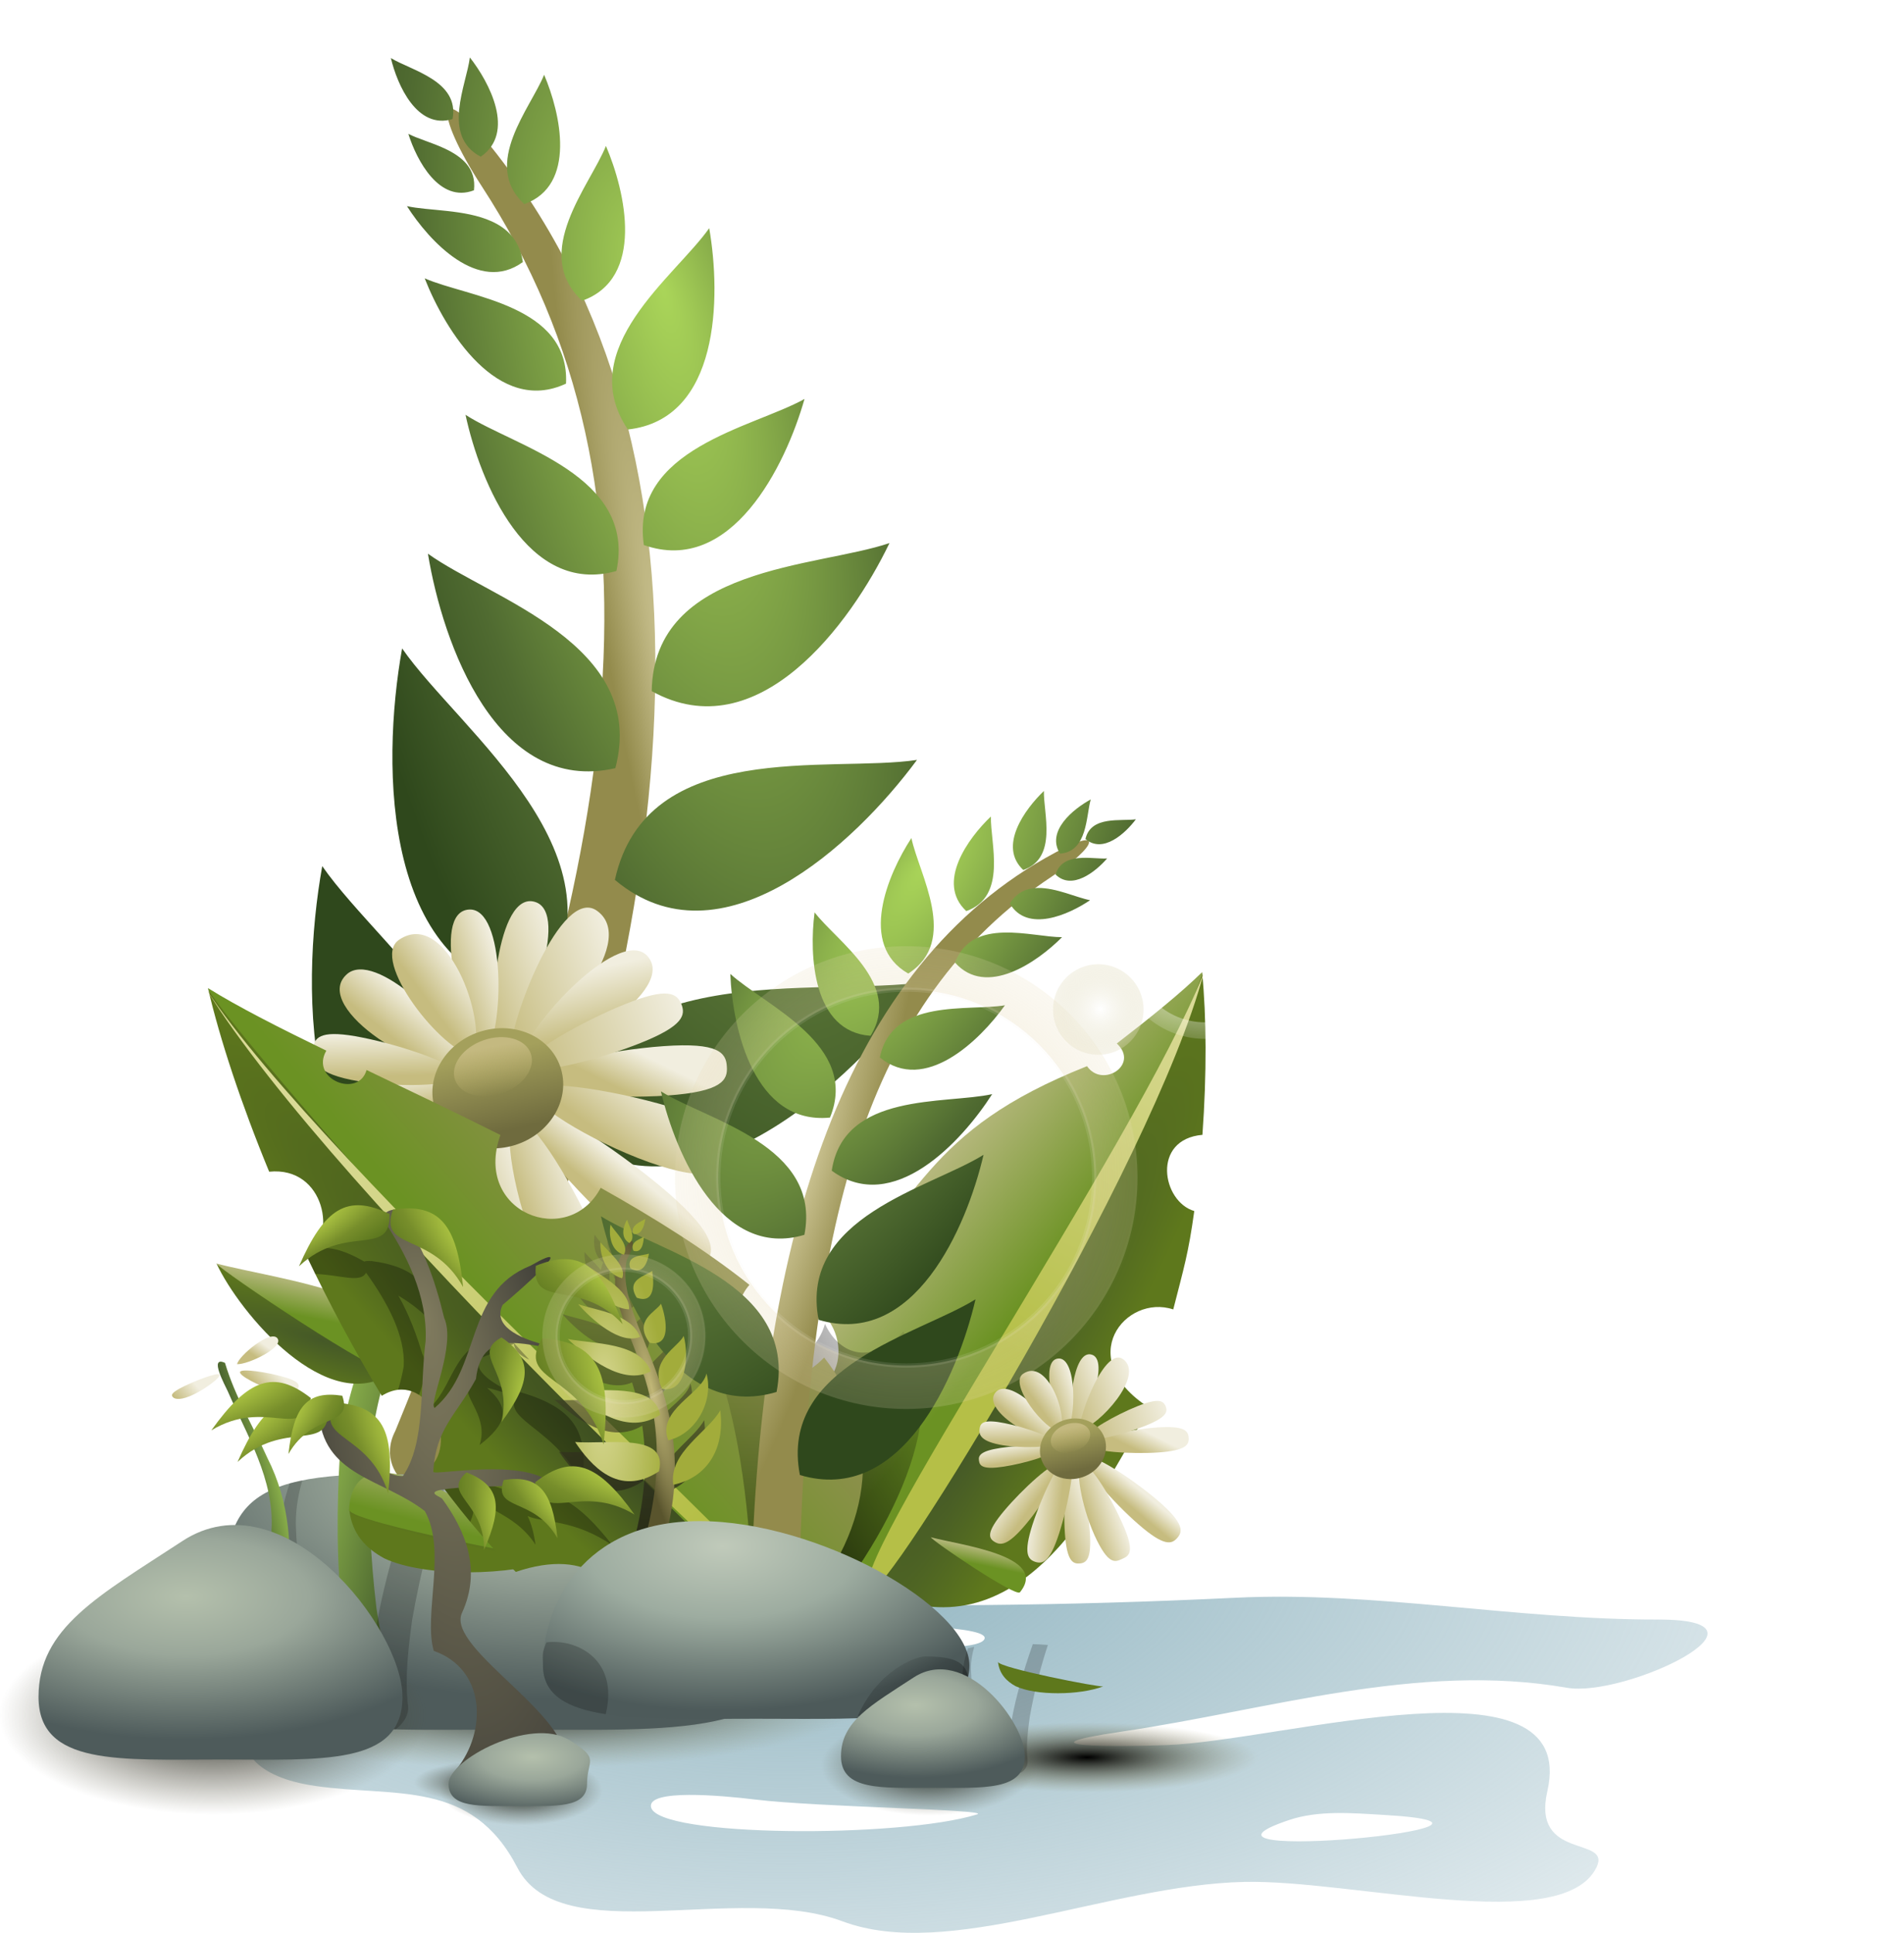 <?xml version="1.0" encoding="UTF-8" standalone="no"?>
<!-- Created with Inkscape (http://www.inkscape.org/) -->
<svg xmlns:inkscape="http://www.inkscape.org/namespaces/inkscape" xmlns:rdf="http://www.w3.org/1999/02/22-rdf-syntax-ns#" xmlns="http://www.w3.org/2000/svg" xmlns:cc="http://web.resource.org/cc/" xmlns:xlink="http://www.w3.org/1999/xlink" xmlns:dc="http://purl.org/dc/elements/1.1/" xmlns:svg="http://www.w3.org/2000/svg" xmlns:sodipodi="http://sodipodi.sourceforge.net/DTD/sodipodi-0.dtd" xmlns:ns1="http://sozi.baierouge.fr" id="svg20856" viewBox="0 0 445.04 451.59" version="1.0" inkscape:version="0.91 r13725">
  <defs id="defs3">
    <radialGradient id="radialGradient5729" xlink:href="#linearGradient4177" gradientUnits="userSpaceOnUse" cy="267.05" cx="928.18" gradientTransform="matrix(1.44 0 3.715e-7 .631 -441.14 109.09)" r="68"/>
    <radialGradient id="radialGradient5727" xlink:href="#linearGradient6657" gradientUnits="userSpaceOnUse" cy="-3" cx="753" gradientTransform="matrix(1.286 0 0 .551 -64.396 304.65)" r="49"/>
    <radialGradient id="radialGradient3661" fx="556.18" fy="212.64" xlink:href="#linearGradient5683" gradientUnits="userSpaceOnUse" cy="236.59" cx="572.29" gradientTransform="matrix(-.228 .052 -.141 -.624 118.28 834.28)" r="81.78"/>
    <radialGradient id="radialGradient3659" fx="556.18" fy="212.64" xlink:href="#linearGradient5683" gradientUnits="userSpaceOnUse" cy="236.59" cx="572.29" gradientTransform="matrix(.172 .159 .434 -.47 -309.19 705.91)" r="81.78"/>
    <radialGradient id="radialGradient3657" fx="556.18" fy="212.64" xlink:href="#linearGradient5683" gradientUnits="userSpaceOnUse" cy="236.59" cx="572.29" gradientTransform="matrix(.095 .294 .803 -.261 -366.73 572.12)" r="81.78"/>
    <radialGradient id="radialGradient3655" fx="556.18" fy="212.64" xlink:href="#linearGradient5683" gradientUnits="userSpaceOnUse" cy="236.59" cx="572.29" gradientTransform="matrix(-.172 .159 -.434 -.47 170.66 732.78)" r="81.78"/>
    <radialGradient id="radialGradient3653" fx="556.18" fy="212.64" xlink:href="#linearGradient5683" gradientUnits="userSpaceOnUse" cy="236.59" cx="572.29" gradientTransform="matrix(-.095 .294 -.803 -.261 228.2 598.99)" r="81.78"/>
    <radialGradient id="radialGradient3651" fx="556.18" fy="212.64" xlink:href="#linearGradient5683" gradientUnits="userSpaceOnUse" cy="236.59" cx="572.29" gradientTransform="matrix(-.229 .207 -.566 -.626 203.28 657.02)" r="81.78"/>
    <radialGradient id="radialGradient3649" fx="556.18" fy="212.64" xlink:href="#linearGradient5683" gradientUnits="userSpaceOnUse" cy="236.59" cx="572.29" gradientTransform="matrix(.154 .267 .731 -.422 -378.54 632.69)" r="81.78"/>
    <radialGradient id="radialGradient3647" fx="556.18" fy="212.64" xlink:href="#linearGradient5683" gradientUnits="userSpaceOnUse" cy="236.59" cx="572.29" gradientTransform="matrix(-.267 .154 -.422 -.731 171.55 777.2)" r="81.78"/>
    <radialGradient id="radialGradient3645" fx="556.18" fy="212.64" xlink:href="#linearGradient5683" gradientUnits="userSpaceOnUse" cy="236.59" cx="572.29" gradientTransform="matrix(.12 .213 .736 -.413 -340.31 599.32)" r="81.78"/>
    <radialGradient id="radialGradient3643" fx="556.18" fy="212.64" xlink:href="#linearGradient5683" gradientUnits="userSpaceOnUse" cy="236.59" cx="572.29" gradientTransform="matrix(-.172 .256 -.701 -.47 248.74 605.8)" r="81.78"/>
    <radialGradient id="radialGradient3641" fx="556.18" fy="212.64" xlink:href="#linearGradient5683" gradientUnits="userSpaceOnUse" cy="236.59" cx="572.29" gradientTransform="matrix(-.25 -9.54e-8 4.7536e-7 -.683 106.46 837.32)" r="81.78"/>
    <linearGradient id="linearGradient5683">
      <stop id="stop5685" style="stop-color:#d8f055" offset="0"/>
      <stop id="stop5689" style="stop-color:#778e2b" offset=".514"/>
      <stop id="stop5687" style="stop-color:#446313" offset="1"/>
    </linearGradient>
    <radialGradient id="radialGradient3639" fx="556.18" fy="212.64" xlink:href="#linearGradient5683" gradientUnits="userSpaceOnUse" cy="236.59" cx="572.29" gradientTransform="matrix(-.313 .181 -.494 -.856 283.43 772.61)" r="81.78"/>
    <radialGradient id="radialGradient5719" fx="-60.35" fy="698.08" gradientUnits="userSpaceOnUse" cy="716.21" cx="-61.47" gradientTransform="matrix(1.226 -.188 .502 3.277 -345.49 -1642.6)" r="40.99">
      <stop id="stop5733" style="stop-color:#807b5e" offset="0"/>
      <stop id="stop5735" style="stop-color:#3d3c37" offset="1"/>
    </radialGradient>
    <radialGradient id="radialGradient6613" xlink:href="#linearGradient4177" gradientUnits="userSpaceOnUse" cy="255.11" cx="928.54" gradientTransform="matrix(1.652 0 4.26e-7 .57 -600.77 125.36)" r="68"/>
    <radialGradient id="radialGradient6611" xlink:href="#linearGradient6657" gradientUnits="userSpaceOnUse" cy="-3" cx="753" r="49"/>
    <radialGradient id="radialGradient3601" xlink:href="#linearGradient5251" gradientUnits="userSpaceOnUse" cy="273.48" cx="703.64" gradientTransform="matrix(-.154 -.194 1.231 -.963 1001.6 575.11)" r="125.26"/>
    <linearGradient id="linearGradient3599" y2="186.77" xlink:href="#linearGradient5269" gradientUnits="userSpaceOnUse" x2="390.94" gradientTransform="matrix(.67 .849 -.732 .565 1118.8 -321.84)" y1="203.94" x1="438.82"/>
    <linearGradient id="linearGradient3593" y2="384.82" xlink:href="#linearGradient3340" gradientUnits="userSpaceOnUse" x2="1306.7" y1="313.91" x1="1325.5"/>
    <linearGradient id="linearGradient3591" y2="371.74" xlink:href="#linearGradient6551" gradientUnits="userSpaceOnUse" x2="1302.3" y1="314.98" x1="1310.8"/>
    <linearGradient id="linearGradient3589" y2="142.72" xlink:href="#linearGradient6539" gradientUnits="userSpaceOnUse" x2="1134.3" y1="148.74" x1="1146.9"/>
    <linearGradient id="linearGradient3587" y2="127.05" xlink:href="#linearGradient6539" gradientUnits="userSpaceOnUse" x2="1205.4" y1="127.05" x1="1166.2"/>
    <linearGradient id="linearGradient3585" y2="162.96" xlink:href="#linearGradient6539" gradientUnits="userSpaceOnUse" x2="1169.1" y1="162.96" x1="1154.4"/>
    <linearGradient id="linearGradient3583" y2="142.34" xlink:href="#linearGradient6539" gradientUnits="userSpaceOnUse" x2="1193.1" y1="150.11" x1="1175.1"/>
    <linearGradient id="linearGradient3581" y2="105.93" xlink:href="#linearGradient6539" gradientUnits="userSpaceOnUse" x2="1161" y1="109.3" x1="1150.4"/>
    <linearGradient id="linearGradient3579" y2="109.05" xlink:href="#linearGradient6539" gradientUnits="userSpaceOnUse" x2="1133.4" y1="118.56" x1="1130.4"/>
    <linearGradient id="linearGradient3577" y2="104.81" xlink:href="#linearGradient6539" gradientUnits="userSpaceOnUse" x2="1146.5" y1="110.24" x1="1137.9"/>
    <linearGradient id="linearGradient3575" y2="106.35" xlink:href="#linearGradient6539" gradientUnits="userSpaceOnUse" x2="1168.4" y1="106.35" x1="1156.2"/>
    <linearGradient id="linearGradient3573" y2="119.94" xlink:href="#linearGradient6539" gradientUnits="userSpaceOnUse" x2="1130.7" y1="127.66" x1="1129.4"/>
    <linearGradient id="linearGradient3571" y2="130.74" xlink:href="#linearGradient6539" gradientUnits="userSpaceOnUse" x2="1128.7" y1="137.11" x1="1109.7"/>
    <linearGradient id="linearGradient3569" y2="138.08" xlink:href="#linearGradient6539" gradientUnits="userSpaceOnUse" x2="1125.1" y1="149.12" x1="1132.8"/>
    <linearGradient id="linearGradient3567" y2="160.04" xlink:href="#linearGradient6539" gradientUnits="userSpaceOnUse" x2="1157.3" y1="160.04" x1="1140.3"/>
    <linearGradient id="linearGradient3565" y2="161.71" xlink:href="#linearGradient6539" gradientUnits="userSpaceOnUse" x2="1182.9" y1="166.18" x1="1175.5"/>
    <linearGradient id="linearGradient3563" y2="134.55" xlink:href="#linearGradient6539" gradientUnits="userSpaceOnUse" x2="1192.9" y1="141.27" x1="1186.1"/>
    <linearGradient id="linearGradient3561" y2="111.92" xlink:href="#linearGradient6539" gradientUnits="userSpaceOnUse" x2="1187.8" y1="118.73" x1="1177.2"/>
    <linearGradient id="linearGradient3559" y2="111.18" xlink:href="#linearGradient6539" gradientUnits="userSpaceOnUse" x2="1194.9" y1="111.18" x1="1163.7"/>
    <linearGradient id="linearGradient3557" y2="107.26" xlink:href="#linearGradient6539" gradientUnits="userSpaceOnUse" x2="1182.4" y1="107.26" x1="1160.6"/>
    <linearGradient id="linearGradient3635" y2="179.91" xlink:href="#linearGradient4014" gradientUnits="userSpaceOnUse" x2="1160.7" gradientTransform="matrix(-.125 0 0 .125 1077.5 263.74)" y1="159.89" x1="1075.8"/>
    <radialGradient id="radialGradient6596" xlink:href="#linearGradient5251" gradientUnits="userSpaceOnUse" cy="276.61" cx="570.69" gradientTransform="matrix(-.399 -.36 1.731 -.837 1003.2 635.43)" r="125.26"/>
    <linearGradient id="linearGradient6582" y2="204.23" xlink:href="#linearGradient5269" gradientUnits="userSpaceOnUse" x2="358.9" gradientTransform="matrix(.67 .849 -.732 .565 1118.8 -321.84)" y1="203.94" x1="438.82"/>
    <linearGradient id="linearGradient3340">
      <stop id="stop3342" style="stop-color:#c4b980" offset="0"/>
      <stop id="stop3344" style="stop-color:#b8ac68;stop-opacity:0" offset="1"/>
    </linearGradient>
    <linearGradient id="linearGradient6551">
      <stop id="stop6553" style="stop-color:#a4a05c" offset="0"/>
      <stop id="stop6555" style="stop-color:#6f6b3e" offset="1"/>
    </linearGradient>
    <linearGradient id="linearGradient6547" y2="142.34" xlink:href="#linearGradient6539" gradientUnits="userSpaceOnUse" x2="1193.1" y1="151.63" x1="1179.5"/>
    <linearGradient id="linearGradient7038" y2="130.74" xlink:href="#linearGradient6539" gradientUnits="userSpaceOnUse" x2="1128.7" y1="141.56" x1="1130.4"/>
    <linearGradient id="linearGradient7022" y2="111.92" xlink:href="#linearGradient6539" gradientUnits="userSpaceOnUse" x2="1187.8" y1="127.11" x1="1186.2"/>
    <linearGradient id="linearGradient6539">
      <stop id="stop6541" style="stop-color:#c6bc7f" offset="0"/>
      <stop id="stop6543" style="stop-color:#f1eedf" offset="1"/>
    </linearGradient>
    <linearGradient id="linearGradient6447" y2="179.91" xlink:href="#linearGradient4014" gradientUnits="userSpaceOnUse" x2="1160.7" gradientTransform="matrix(.349 0 0 .349 568.91 210.54)" y1="159.89" x1="1075.8"/>
    <radialGradient id="radialGradient6634" xlink:href="#linearGradient4177" gradientUnits="userSpaceOnUse" cy="255.11" cx="928.54" gradientTransform="matrix(-1.125 0 -2.9021e-7 .535 2031.7 146.39)" r="68"/>
    <radialGradient id="radialGradient6621" xlink:href="#linearGradient6650" gradientUnits="userSpaceOnUse" cy="-3" cx="753" r="49"/>
    <radialGradient id="radialGradient4712" xlink:href="#linearGradient6657" gradientUnits="userSpaceOnUse" cy="-3" cx="753" gradientTransform="matrix(1.298 0 0 .245 -34.414 334.71)" r="49"/>
    <linearGradient id="linearGradient4177">
      <stop id="stop4179" style="stop-color:#b4c0ac" offset="0"/>
      <stop id="stop6322" style="stop-color:#9aa79a" offset=".41"/>
      <stop id="stop4181" style="stop-color:#4e5b5b" offset="1"/>
    </linearGradient>
    <linearGradient id="linearGradient6657">
      <stop id="stop6659" style="stop-color:#000000" offset="0"/>
      <stop id="stop6661" style="stop-color:#4e4b32;stop-opacity:0" offset="1"/>
    </linearGradient>
    <filter id="filter7230">
      <feGaussianBlur id="feGaussianBlur7232" stdDeviation="1.012" inkscape:collect="always"/>
    </filter>
    <linearGradient id="linearGradient5097" y2="346.18" xlink:href="#linearGradient4108" gradientUnits="userSpaceOnUse" x2="1015.1" y1="295.14" x1="985.64"/>
    <radialGradient id="radialGradient4133" gradientUnits="userSpaceOnUse" cy="236.12" cx="930.49" gradientTransform="matrix(1.468 0 7.2682e-7 .772 -430.7 77.761)" r="68">
      <stop id="stop4129" style="stop-color:#c0caba" offset="0"/>
      <stop id="stop6324" style="stop-color:#9daca0" offset=".436"/>
      <stop id="stop4131" style="stop-color:#4d5a5a" offset="1"/>
    </radialGradient>
    <radialGradient id="radialGradient3761" fx="578.03" fy="228.67" gradientUnits="userSpaceOnUse" cy="252.63" cx="594.14" gradientTransform="matrix(.534 .276 -.905 1.749 455.4 -349)" r="81.78">
      <stop id="stop4311" style="stop-color:#dada96" offset="0"/>
      <stop id="stop4313" style="stop-color:#a2ac3b" offset="1"/>
    </radialGradient>
    <radialGradient id="radialGradient3759" gradientUnits="userSpaceOnUse" cy="387.59" cx="591.55" gradientTransform="matrix(.667 -2.635 .375 .095 58.374 1748)" r="53.92">
      <stop id="stop4305" style="stop-color:#c1b777" offset="0"/>
      <stop id="stop4307" style="stop-color:#59542d" offset="1"/>
    </radialGradient>
    <filter id="filter3747">
      <feGaussianBlur id="feGaussianBlur3749" stdDeviation="3.178" inkscape:collect="always"/>
    </filter>
    <linearGradient id="linearGradient4014">
      <stop id="stop4016" style="stop-color:#aad559" offset="0"/>
      <stop id="stop5275" style="stop-color:#506b31" offset=".67"/>
      <stop id="stop4018" style="stop-color:#2f481c" offset="1"/>
    </linearGradient>
    <radialGradient id="radialGradient4020" fx="495.69" fy="177.9" xlink:href="#linearGradient4014" gradientUnits="userSpaceOnUse" cy="201.86" cx="511.8" gradientTransform="matrix(.703 .532 -1.455 1.923 501.63 -497.62)" r="81.78"/>
    <linearGradient id="linearGradient4005">
      <stop id="stop4007" style="stop-color:#d0c898" offset="0"/>
      <stop id="stop4009" style="stop-color:#938b4c" offset="1"/>
    </linearGradient>
    <radialGradient id="radialGradient4011" xlink:href="#linearGradient4005" gradientUnits="userSpaceOnUse" cy="261.21" cx="588.24" gradientTransform="matrix(.656 -2.318 .352 .099 74.198 1543.5)" r="53.92"/>
    <linearGradient id="linearGradient4098" y2="342.47" xlink:href="#linearGradient4108" gradientUnits="userSpaceOnUse" x2="941.87" y1="187.76" x1="941.87"/>
    <filter id="filter7189">
      <feGaussianBlur id="feGaussianBlur7191" stdDeviation="1.155" inkscape:collect="always"/>
    </filter>
    <linearGradient id="linearGradient6650">
      <stop id="stop6652" style="stop-color:#000000" offset="0"/>
      <stop id="stop6654" style="stop-color:#858055;stop-opacity:0" offset="1"/>
    </linearGradient>
    <linearGradient id="linearGradient3832" y2="346.05" xlink:href="#linearGradient6650" gradientUnits="userSpaceOnUse" x2="137.89" y1="549.76" x1="137.89"/>
    <filter id="filter7185">
      <feGaussianBlur id="feGaussianBlur7187" stdDeviation="0.962" inkscape:collect="always"/>
    </filter>
    <linearGradient id="linearGradient4063" y2="290" xlink:href="#linearGradient3935" gradientUnits="userSpaceOnUse" x2="447.17" gradientTransform="matrix(-.707 .707 .707 .707 1040.6 -270.74)" y1="116" x1="446"/>
    <radialGradient id="radialGradient4066" gradientUnits="userSpaceOnUse" cy="259.07" cx="588.47" gradientTransform="matrix(.163 -.161 -1.188 -1.201 1118.2 641.79)" r="125.26">
      <stop id="stop3902" style="stop-color:#3c4d22" offset="0"/>
      <stop id="stop3904" style="stop-color:#5e781c" offset="1"/>
    </radialGradient>
    <linearGradient id="linearGradient4069" y2="198.99" gradientUnits="userSpaceOnUse" x2="385.3" gradientTransform="matrix(-.707 .707 .707 .707 1040.6 -270.74)" y1="194.28" x1="446.83">
      <stop id="stop3922" style="stop-color:#6b9223" offset="0"/>
      <stop id="stop3924" style="stop-color:#909050" offset="1"/>
    </linearGradient>
    <filter id="filter7193">
      <feGaussianBlur id="feGaussianBlur7195" stdDeviation="1.411" inkscape:collect="always"/>
    </filter>
    <linearGradient id="linearGradient4108">
      <stop id="stop4110" style="stop-color:#000000;stop-opacity:0" offset="0"/>
      <stop id="stop4112" style="stop-color:#000000" offset="1"/>
    </linearGradient>
    <linearGradient id="linearGradient4106" y2="301.76" xlink:href="#linearGradient4108" gradientUnits="userSpaceOnUse" x2="946.19" y1="248.1" x1="1036.2"/>
    <linearGradient id="linearGradient3935">
      <stop id="stop3937" style="stop-color:#dada96" offset="0"/>
      <stop id="stop3939" style="stop-color:#b5bf47" offset="1"/>
    </linearGradient>
    <linearGradient id="linearGradient4073" y2="224.47" xlink:href="#linearGradient3935" gradientUnits="userSpaceOnUse" x2="447.22" gradientTransform="matrix(.827 .473 -.412 .704 748.42 -172.59)" y1="73.3" x1="442.63"/>
    <linearGradient id="linearGradient5251">
      <stop id="stop5253" style="stop-color:#455927" offset="0"/>
      <stop id="stop5255" style="stop-color:#5e781c" offset="1"/>
    </linearGradient>
    <radialGradient id="radialGradient4076" xlink:href="#linearGradient5251" gradientUnits="userSpaceOnUse" cy="259.07" cx="588.47" gradientTransform="matrix(-.19 -.107 .688 -1.193 948.54 599.19)" r="125.26"/>
    <linearGradient id="linearGradient5269">
      <stop id="stop5271" style="stop-color:#6b9223" offset="0"/>
      <stop id="stop5273" style="stop-color:#baba82" offset="1"/>
    </linearGradient>
    <linearGradient id="linearGradient4079" y2="186.77" xlink:href="#linearGradient5269" gradientUnits="userSpaceOnUse" x2="390.94" gradientTransform="matrix(.827 .473 -.412 .704 748.42 -172.59)" y1="194.28" x1="446.83"/>
    <linearGradient id="linearGradient10900">
      <stop id="stop10902" style="stop-color:#dcc890" offset="0"/>
      <stop id="stop10904" style="stop-color:#fdfdfd;stop-opacity:0" offset="1"/>
    </linearGradient>
    <linearGradient id="linearGradient11066">
      <stop id="stop11068" style="stop-color:#dcc890" offset="0"/>
      <stop id="stop11070" style="stop-color:#ede2c4;stop-opacity:0" offset="1"/>
    </linearGradient>
    <radialGradient id="radialGradient22314" gradientUnits="userSpaceOnUse" cy="347.35" cx="1052" gradientTransform="matrix(.422 0 0 .421 -186.74 89.466)" r="38">
      <stop id="stop22360" style="stop-color:#ffffff" offset="0"/>
      <stop id="stop22362" style="stop-color:#d0c898;stop-opacity:0" offset="1"/>
    </radialGradient>
    <radialGradient id="radialGradient22317" gradientUnits="userSpaceOnUse" cy="343.34" cx="866" gradientTransform="matrix(-.259 0 0 -.259 505.94 311.06)" r="96">
      <stop id="stop10710" style="stop-color:#ffffff" offset="0"/>
      <stop id="stop10712" style="stop-color:#ffffff;stop-opacity:0" offset="1"/>
    </radialGradient>
    <radialGradient id="radialGradient22321" xlink:href="#linearGradient11066" gradientUnits="userSpaceOnUse" cy="343.34" cx="866" gradientTransform="matrix(-.842 0 0 -.842 941.33 564.31)" r="96"/>
    <radialGradient id="radialGradient22323" xlink:href="#linearGradient10900" gradientUnits="userSpaceOnUse" cy="417.34" cx="977" gradientTransform="matrix(.731 0 0 .731 -502.03 -29.762)" r="74.5"/>
    <radialGradient id="radialGradient23341" xlink:href="#linearGradient11066" gradientUnits="userSpaceOnUse" cy="343.34" cx="866" gradientTransform="matrix(-.297 0 0 -.297 403.11 414.12)" r="96"/>
    <radialGradient id="radialGradient23343" xlink:href="#linearGradient10900" gradientUnits="userSpaceOnUse" cy="417.34" cx="977" gradientTransform="matrix(.258 0 0 .258 -105.94 204.6)" r="74.5"/>
    <radialGradient id="radialGradient23392" xlink:href="#linearGradient4005" gradientUnits="userSpaceOnUse" cy="232.33" cx="592.46" gradientTransform="matrix(1.283 -1.869 .178 .122 -248.13 1273)" r="53.92"/>
    <radialGradient id="radialGradient23394" fx="495.69" fy="177.9" xlink:href="#linearGradient4014" gradientUnits="userSpaceOnUse" cy="201.86" cx="511.8" gradientTransform="matrix(.602 .475 -1.3 1.644 523.62 -411.32)" r="81.78"/>
    <radialGradient id="radialGradient23451" gradientUnits="userSpaceOnUse" cy="1073.7" cx="66.405" gradientTransform="matrix(1.0404e-7 .927 -1.989 0 2319.3 301.87)" r="178.3">
      <stop id="stop23447" style="stop-color:#90b4c0" offset="0"/>
      <stop id="stop23449" style="stop-color:#90b4c0;stop-opacity:0" offset="1"/>
    </radialGradient>
  </defs>
  <path id="path12143" style="fill:url(#radialGradient23451)" d="m46.732 363.94c-19.95 25.39 36.575 17.25 51.934 17.04 43.784-0.58 135.35-4.07 131.37 2.09-4.83 7.49-125.88-10.99-158.78 3.01-12.408 5.28-26.237 27.05 2.492 31.2 18.677 2.7 36.468-1.69 47.178 19.07 10.05 19.48 51.52 3.38 76 12.55 24.85 9.3 62.3-8.48 93.84-9.21 25.44-0.59 74.62 12.79 82.41-3.44 3.53-7.35-15.25-1.43-11.5-17.77 7.48-32.66-61.66-11.79-88.91-10.76-11.3 0.43-36.1 0.61-10.62-3.14 34.61-5.1 69.34-16.31 104.1-10.25 13.5 2.36 51.97-15.99 21.28-15.94-33.31 0.06-66.12-6.67-98.75-5.09-78.36 3.8-157.34 1.58-235.05-7.61-2.389-0.28-5.574-3.56-6.998-1.75zm154.85 34.44c-0.58 4.81-58.21 2.04-25.93 0 8.61-0.55 26.36-3.64 25.93 0zm-25.1 22.06c14.65 1.8 55.56 2.34 51.89 3.48-17.9 5.56-74.93 5.37-76.21-1.74-0.75-4.2 16.21-2.73 24.32-1.74zm146.97 3.6c43.27 2.49-53.66 11.81-22.23 1.22 7-2.36 14.83-1.65 22.23-1.22z"/>
  <g id="g23386" transform="matrix(-1.101 -.475 -.475 1.101 860.83 219.33)">
    <path id="path23388" style="fill:url(#radialGradient23392)" d="m631.08 112.52c-59.76 39.68-78.55 111.48-80.65 229.39 0.78 10.88-15.63 12.48-15.35 1.58 2.05-111.14 27.56-199.11 93.91-236.84 20.17-11.47 16.25-3.53 2.09 5.87z"/>
    <path id="path23390" style="fill:url(#radialGradient23394)" d="m628.47 87.793c-5.95 5.661-14.4 17.277-6.43 24.677 10.8-3.82 6.25-17.752 6.43-24.677zm14.63 2.635c-5.49 2.987-14.02 9.912-9.61 16.922 8.71-0.67 8.11-11.868 9.61-16.922zm-31.19 5.328c-7.12 6.754-17.22 20.684-7.69 29.534 12.93-4.57 7.48-21.26 7.69-29.534zm45.28 0.882c-4.54 0.666-14.08-1.244-15.75 6.152 5.5 4.66 12.49-1.79 15.75-6.152zm-70.11 5.852c-7.44 11.39-16.66 33.39-0.98 42.3 16.01-10.27 3.32-31.06 0.98-42.3zm53.39 6.18c-3.64 0.13-7.13 1.11-8.36 5.21 5.14 5.03 12.55-0.91 16.1-5.03-1.99 0.15-4.91-0.28-7.74-0.18zm-13.89 9.4c-3.42 0.05-6.54 1.26-8.76 4.87 5.44 9.21 18.38 3.49 25.06-1.05-4.18-0.79-10.62-3.92-16.3-3.82zm-69.74 7.62c-1.77 13.5-0.52 37.31 17.48 38.54 9.96-16.21-10.49-29.43-17.48-38.54zm59.11 6.31c-6.51 0.17-12.52 2.14-15.24 9.36 9.72 10.94 25.64-0.08 33.42-7.92-4.66 0.02-11.68-1.62-18.18-1.44zm-85.44 12.91c0.71 17.43 7.57 47.18 31.13 44.85 9.3-22.61-20.07-34.85-31.13-44.85zm85.78 9.79c-11.33 1.91-35.3-2.35-39.06 16.29 14 11.38 31.15-5.2 39.06-16.29zm-107.44 26.88c4.63 19.86 18.94 52.56 44.81 44.79 5.41-27.96-30.22-35.7-44.81-44.79zm103.45 0.87c-14.72 3.23-46.4-0.79-50.1 23.9 19.11 13.99 40.46-8.86 50.1-23.9zm-2.69 18.94c-16.78 10.45-57.73 19.37-51.51 51.51 29.74 8.94 46.18-28.69 51.51-51.51zm-119.5 19.19c5.68 24.31 23.16 64.37 54.85 54.85 6.63-34.23-36.97-43.71-54.85-54.85zm116.99 25.93c-17.87 11.13-61.48 20.62-54.85 54.85 31.69 9.52 49.17-30.54 54.85-54.85z"/>
  </g>
  <g id="g6967" transform="matrix(.733 0 0 .733 20.627 59.882)">
    <use id="use23435" xlink:href="#g5032" transform="matrix(1.98 0 0 1.98 -491.13 -487.4)" height="359.885" width="397.158" y="0" x="0"/>
    <g id="g4187" transform="translate(-733.01 151.15)">
      <g id="g5099">
        <path id="path4043" style="fill:url(#linearGradient4079)" d="m981.13 273.09c-29.55-18.91-39.76-43.9-30.52-66.08 21.69 12.78 28.37-13.9 14.07-23.15 34.42-34.56 34.39-56.01 86.82-76.87 4.9 7.13 16.8-0.46 9.5-7.23 11-8.484 20.5-16.151 27.2-22.736 0.6 10.691-94.81 205.87-107.07 196.07z"/>
        <path id="path4045" style="fill:url(#radialGradient4076)" d="m981.75 272.98c12.71 3.28 106.15-185.97 106.45-195.96 1.4 14.346 1.5 32.42 0.1 51.86-16.3 1.42-12.9 21.27-2.6 24.29-1.9 13.73-3.3 18.01-6.7 31.36-15.2-5.05-32.1 15.67-7.7 31.31-8.6 15.66-19.4 36.09-33.8 49.52-14.4 13.39-32.5 19.82-55.75 7.62z"/>
        <path id="path4047" style="fill:url(#linearGradient4073)" d="m982.08 274.58c-9.75-5.58 84.92-142.38 106.62-197.25-16.1 61.09-101.53 200.16-106.62 197.25z"/>
      </g>
      <path id="path4057" style="filter:url(#filter7193);fill:url(#linearGradient4106)" d="m967.19 172.22c-0.64 0.28-1.26 0.56-1.91 0.84 0.42 0.6 0.79 1.2 1.13 1.82 0.2-0.9 0.45-1.8 0.78-2.66zm0.75 16.91c-3.08 10.94-15.41 17.81-27.28 2.34-19.14 19.41-18.99 50.01 4.06 82.47 0.28 0.5 0.74 0.8 1.37 0.94 5.09 5.83 10.36 10.17 15.72 13.25 0.21-0.12 0.42-0.26 0.57-0.47 25.97-29.41 47.62-71.42 30.56-96.07-11.04 11.51-20.88 6.57-25-2.46z"/>
      <g id="g4315">
        <path id="path3886" style="fill:url(#linearGradient4069)" d="m959.98 280.81c24.49-27.54 25.97-57.87 7.69-80.94-18.4 18.96-35.64-9.73-23.82-23.17-13.73-10.93-30.12-21.24-47.43-30.93-10.41 19.65-40.84 7.91-31.97-16.84-14.63-7.34-29.18-14.24-42.69-20.71-2.56 9.07-18.13 3-12.83-6.17-14.97-7.27-28.07-13.92-37.75-19.94 3.34 12.2 179.38 212.32 188.8 198.7z"/>
        <path id="path3890" style="fill:url(#radialGradient4066)" d="m959.27 280.81c-12.36 6.36-184.06-187.48-188.09-198.7 3.86 16.48 10.6 36.89 19.52 58.52 17.95-1.81 21.79 21.29 11.93 26.85 7.2 15.09 15.27 30.24 23.98 44.58 14.38-8.89 24.76 14.48 15.14 23.09 8.81 12.4 18.07 23.65 27.6 33.05 23.25-7.95 36.8 3.71 31.61 23.1 21.7 10.01 38.03 12.32 58.31-10.49z"/>
        <path id="path3888" style="fill:url(#linearGradient4063)" d="m959.52 282.68c-1.59-9.44-151.68-143.55-188.8-200.11 40.4 65.51 189.82 206.18 188.8 200.11z"/>
        <path id="path3732" style="filter:url(#filter7185);fill-opacity:.295;fill:#000000" d="m74.94 316.09c-0.95 0.02-1.86 0.13-2.75 0.35-0.72 0.87-1.57 1.62-2.56 2.19 0.91 1.91 1.84 3.83 2.78 5.75 8 0.28 14.42 3.03 16.18-0.41 6.95 9.66 12.59 20.24 12 29.91-0.41 2.37-1.01 4.88-1.78 7.4 2.46-0.28 4.73 0.37 6.66 1.63 1.6-4.18 3.09-9.26 1.03-13.13-1.77-5.89-4.14-12.4-7.62-18.5 4.46 2.68 9.65 6.33 13.65 12.66-2-15.39-7.53-21.78-22.37-23.72-0.02 0.02-0.02 0.04-0.03 0.06-0.76-0.1-1.52-0.07-2.13 0.13-3.34-1.92-6.31-3.21-9-3.85-1.42-0.33-2.77-0.49-4.06-0.47zm58.59 27.91c-17.3 1.29-16.28 14.89-24.28 22.72 0.87 1.27 1.59 2.69 2.13 4.19 1.98-1.23 3.82-2.55 5.25-4.16 0.56-3.63 2.21-5.49 4.56-6.16-1.44 3.15 6.56 9.59 3.59 18.32 8.82-6.81 9.9-11.77 2.41-18.22 2.86 0.58 6.08 1.72 9.31 2.9-4.84 7.35 14.34 10.81 20.81 28.32 2.64-16.82-2.01-24.77-19.53-29.85-0.35 0.34-0.62 0.68-0.87 1-7.33-3.31-14.87-7.9-11.78-11.9 2.02-0.79 6.89-2.76 10.59-4.53 0.37 2.48 2.19 3.83 4.91 5.06-2.37-2.55-4.73-5.12-7.1-7.69zm-23.5 44.13c3.84 5.33 7.79 10.41 11.78 15.25 1.76-3.94 1.53-7.08-1-10 1.35 0.27 2.66 0.52 4.16 0.84-1.06 5.33 10.6 5.53 17.66 16.47-0.53-3.7-1.32-6.7-2.5-9.13 5.41 2.27 14.83 0.95 27.09 9.38-11.04-14.11-18.95-18.74-29.72-15.81-5.57-2.93-14.47-4.9-22.69-6.29-0.38-0.21-0.75-0.44-1.15-0.65-0.27 0.11-0.53 0.23-0.75 0.34-1.02-0.16-1.91-0.26-2.88-0.4z" transform="translate(733.01 -151.15)"/>
      </g>
      <path id="path3801" style="filter:url(#filter7189);fill:url(#linearGradient3832)" d="m152.28 404.81c-1.41 1-4.87 1.97-3.84 4.78 2.67 0.66 3.54-2.74 3.84-4.78zm-5.81 0.28c-0.99 1.61-1.88 4.49-0.5 6.38-0.2 0.31-0.41 0.67-0.63 1.06-1.02-2.18-3.24-4.33-4.15-5.84-0.53 2.55-0.16 6.92 2.72 8.84-0.32 0.82-0.57 1.65-0.75 2.47-1.7-2.17-4.03-4.26-5.19-5.78-0.18 3.04 0.96 8.29 4.78 10.62 0.05 1.22 0.23 2.45 0.47 3.69-3.38-3.08-8.12-5.69-10.72-7.75 1.42 4.8 5.91 12.95 12.72 14.6 0.53 1.44 1.12 2.96 1.75 4.5-4.59-3.41-11.8-4.4-16.13-5.88 4.07 4.6 12.02 11.8 18.19 10.88 0.92 2.23 1.85 4.58 2.75 7.06-5.43-5.73-17.23-5.45-24.25-6.85 6.05 5.75 16.98 14.49 25.6 10.72 1.04 3.25 1.97 6.73 2.68 10.47-4.47-6.77-18.82-4.28-27.37-4.94 6.68 5.94 17.6 14.45 27.94 8.25 1.61 10.98 1.21 24.21-3.79 40.79 1.72 3.68 6.94 0.44 4.88-3.07 1.82-5.61 3.02-10.85 3.72-15.75 10.51-2.2 16.5-11.09 14.94-23.72-3.01 5.46-11.73 10.75-14.35 17.91 0.22-3.19 0.26-6.23 0.1-9.12 7.55-3.21 12.04-12.59 9.87-20.5-0.91 4.24-7.41 7.84-10.78 12.56-0.45-2.66-1.05-5.17-1.72-7.6 6.13-0.39 6.89-10.61 5.25-16.93-1.29 2.53-6.1 5.25-7.59 9.65-0.97-2.61-2.01-5.08-3.03-7.47 6.49 1.21 5.25-7.32 3.37-12.46-1.21 1.94-5.44 3.9-5.5 7.65-3.9-8.85-7.05-16.42-5.37-24.19 1.78-3.08 2.26-5.65 1.65-5.93 0-0.01-0.03 0-0.03 0-0.35-1.55-1.26-3.21-1.53-4.32zm5.34 5.44c-0.56 0.39-1.52 0.73-2.31 1.25-1.01 0.67-1.73 1.6-1 3.22 2.69 0.85 3.22-2.45 3.31-4.47zm1.63 5.38c-1.28 0.44-3.79 0.49-5.22 1.5-0.86 0.6-1.3 1.56-0.75 3.18 4.14 2.25 5.5-1.97 5.97-4.68zm1.03 5.5c-1.04 0.81-3.13 1.46-4.56 2.65-1.46 1.19-2.22 2.93-0.38 5.91 5.81 2.11 5.58-4.5 4.94-8.56zm-24.63 54.5c4.93 7.28 13.79 17.84 26.75 9.37 3.06-12.55-16.36-8.52-26.75-9.37z" transform="translate(753.3 -246.01)"/>
      <path id="path4036" style="opacity:.788;fill:url(#linearGradient4098)" d="m896.41 145.78c-0.21 0.38-0.41 0.74-0.63 1.1 34 27.03 46.64 67.72 49 126.28 8.24 6.7 13.72 9.77 15.19 7.65 0.13-0.15 0.27-0.29 0.41-0.43-0.84-28.87-5.35-55.36-14.54-78.38-3.26-3.24-5.38-8-5.78-12.84-5.47-10.75-12.17-20.58-20.18-29.38-7.51-4.8-15.38-9.47-23.47-14z"/>
      <g id="g3980" transform="translate(409.23 -66)">
        <path id="path3978" style="fill:url(#radialGradient4011)" d="m631.08 112.52c-59.76 39.68-78.55 111.48-80.65 229.39 0.78 10.88-15.63 12.48-15.35 1.58 2.05-111.14 27.56-199.11 93.91-236.84 20.17-11.47 16.25-3.53 2.09 5.87z"/>
        <path id="path3958" style="fill:url(#radialGradient4020)" d="m628.52 85.28c-6.07 5.78-14.7 17.64-6.56 25.19 11.03-3.9 6.38-18.12 6.56-25.19zm14.94 2.69c-5.6 3.05-14.31 10.12-9.81 17.28 8.89-0.69 8.28-12.12 9.81-17.28zm-31.84 5.44c-7.27 6.9-17.58 21.12-7.85 30.15 13.2-4.66 7.63-21.7 7.85-30.15zm46.22 0.9c-4.63 0.68-14.37-1.27-16.07 6.28 5.61 4.76 12.75-1.83 16.07-6.28zm-71.57 5.97c-7.6 11.63-17.01 34.09-1 43.19 16.34-10.49 3.39-31.71 1-43.19zm54.5 6.31c-3.71 0.14-7.27 1.14-8.53 5.32 5.25 5.14 12.81-0.93 16.44-5.13-2.04 0.15-5.02-0.29-7.91-0.19zm-14.18 9.6c-3.49 0.05-6.67 1.29-8.94 4.97 5.56 9.4 18.77 3.56 25.59-1.07-4.27-0.81-10.85-4-16.65-3.9zm-71.19 7.78c-1.81 13.78-0.53 38.09 17.84 39.34 10.17-16.54-10.71-30.04-17.84-39.34zm60.34 6.44c-6.64 0.17-12.78 2.19-15.56 9.56 9.93 11.17 26.18-0.09 34.12-8.09-4.75 0.02-11.92-1.65-18.56-1.47zm-87.22 13.18c0.72 17.79 7.73 48.17 31.78 45.79 9.49-23.08-20.49-35.58-31.78-45.79zm87.57 10c-11.57 1.95-36.04-2.4-39.88 16.63 14.3 11.61 31.8-5.31 39.88-16.63zm-109.69 27.44c4.73 20.27 19.34 53.65 45.75 45.72 5.52-28.54-30.85-36.44-45.75-45.72zm105.62 0.88c-15.03 3.3-47.37-0.8-51.15 24.4 19.51 14.29 41.31-9.04 51.15-24.4zm-2.75 19.34c-17.13 10.67-58.94 19.78-52.59 52.59 30.37 9.12 47.15-29.29 52.59-52.59zm-122 19.59c5.8 24.82 23.65 65.72 56 56 6.77-34.95-37.74-44.63-56-56zm119.44 26.47c-18.25 11.37-62.77 21.05-56 56 32.35 9.72 50.2-31.18 56-56z"/>
      </g>
      <g id="g3751">
        <g id="g3711" transform="matrix(.334 -.166 .166 .334 675.29 233.35)">
          <path id="path3713" style="fill:url(#radialGradient3759)" d="m628.1 118.53c-36.33 45.6 10.71 139.05-86.03 237.95-5.33 4.21-10.86-2.14-12.98-9.98 107.05-114.09 47.02-196.58 96.92-233.85 18.59-13.88 16.24-3.52 2.09 5.88z"/>
          <path id="path3715" style="fill:url(#radialGradient3761)" d="m628.98 85.53c-5 6.36-10.18 20.09-1.26 28.07 8.38-5.34 1.86-20.58 1.26-28.07zm14.55 2.48c-5.22 3.26-12.35 11.18-7.12 18.74 7.69-1.35 5.93-13.4 7.12-18.74zm-28.98 6.99c-4.73 8.29-8.77 25.91 2.85 35.97 8.79-7.06-0.98-26.38-2.85-35.97zm43.29-0.69c-4.57 0.71-14.05-1.1-14.93 6.9 5.62 4.77 11.76-2.37 14.93-6.9zm-64.26 9.94c-2.52 14.4-1.02 42.77 17.38 53.17 8.51-14.74-10.95-39.5-17.38-53.17zm49.26 3.47c-3.21 0.4-6.08 1.79-6.25 6.55 5.45 5.25 10.65-2.1 13.28-6.84-1.81 0.28-4.5-0.01-7.03 0.29zm-9.81 11.97c-2.77 0.44-4.95 2.23-5.57 6.8 7.28 10.33 15.53 1.8 19.88-4.17-3.61-0.46-9.66-3.35-14.31-2.63zm-59.13 14.33c4.65 17.29 16.63 47.42 34.97 48.65 1.98-20.98-23.34-36.9-34.97-48.65zm55.27 3.68c-4.92 1.11-8.81 4.35-7.93 13.71 11.44 12 18.71-4.14 22.01-14.67-3.46 0.72-9.22-0.18-14.08 0.96zm-76.46 19.04c7.93 21.7 24.55 57.31 51.19 56.32 2.94-26.63-33.41-42.6-51.19-56.32zm84.81 8.5c-7.1 4.37-27.6 2.18-23.63 25.45 14.57 11.76 21.99-10.64 23.63-25.45zm-102.01 31.61c9.14 22.66 25.7 57.1 59.21 53.03 7.6-27.41-37-39.78-59.21-53.03zm107.15 1.7c-8.93 6.62-36.19 5.28-36.76 32.23 16.61 12.71 32.85-13.64 36.76-32.23zm3.13 37.4c-11.09 13.95-52.07 8.66-54.66 36.62 23.95 5.62 50.02-12.88 54.66-36.62zm-126.64 2.41c3.15 23.38 11.81 59.28 53.06 54.4 22.32-26.5-29.12-39.95-53.06-54.4zm123.22 30.99c-17.19 11.93-55.69 12.51-64.3 39.11 27.91 7.3 52.99-6.9 64.3-39.11z"/>
        </g>
      </g>
      <g id="g4163">
        <path id="path4135" style="fill:url(#radialGradient6621)" d="m802-3c0 27.06-21.94 49-49 49s-49-21.94-49-49 21.94-49 49-49 49 21.94 49 49z" transform="matrix(1.633 0 0 .4 -286.39 307.97)"/>
        <path id="path4124" style="fill:url(#radialGradient4133)" d="m1014 298c0 18.77-30.46 17-68 17s-68 1.77-68-17 12.46-46 50-46 86 27.23 86 46z"/>
        <path id="path5093" style="fill:url(#linearGradient5097)" d="m1014 307.56c0 8.24-11 7.46-24.51 7.46-6.65 0-6.67-0.16-11.08-0.95 6.57-14.54 18.25-18.91 21.56-18.94 13.53 0 14.03 4.19 14.03 12.43z"/>
        <path id="path7201" style="filter:url(#filter7230);fill-opacity:.202;fill:#000000" d="m127 449.16c0 9.4 7.65 13.64 20.01 15.53 4.27-17.54-9.35-24.11-18.92-22.88-1.47 3.71-1.2 3.42-1.09 7.35z" transform="translate(751.01 -151.15)"/>
      </g>
      <g id="g4167" transform="matrix(.431 0 0 .593 457.83 137.16)">
        <path id="path4169" style="fill:url(#radialGradient6611)" d="m802-3c0 27.06-21.94 49-49 49s-49-21.94-49-49 21.94-49 49-49 49 21.94 49 49z" transform="matrix(1.633 0 0 .308 -286.39 308.69)"/>
        <path id="path4171" style="fill:url(#radialGradient6613)" d="m1014 298c0 18.77-30.46 17-68 17s-68 1.77-68-17 39.37-38.92 76.9-38.92c37.54 0 59.1 20.15 59.1 38.92z"/>
        <path id="path4710" style="fill:url(#radialGradient4712)" d="m1006.6 333.98c0 6.62-28.47 11.99-63.6 11.99s-63.6-5.37-63.6-11.99 28.47-11.99 63.6-11.99 63.6 5.37 63.6 11.99z"/>
      </g>
    </g>
    <g id="g5032" transform="translate(-661.71 159.15)">
      <path id="path6617" style="fill:url(#radialGradient6621)" d="m802-3c0 27.06-21.94 49-49 49s-49-21.94-49-49 21.94-49 49-49 49 21.94 49 49z" transform="matrix(-1.112 0 0 .228 1817.5 319.98)"/>
      <path id="path6619" style="fill:url(#radialGradient6634)" d="m931.63 308.24c0 17.6 20.75 15.94 46.33 15.94 25.54 0 46.34 1.66 46.34-15.94 0-17.59-41.69-25.17-67.26-25.17s-25.41 7.58-25.41 25.17z"/>
      <path id="path6445" style="fill:url(#linearGradient6447)" d="m952.83 320.89c-0.56-5.05-1.51-10.04-2.1-15.09-1.04-8.64-0.95-17.36-0.45-26.03 1.06-13.02 7.42-24.57 13.06-36.08 5.1-9.47 9.24-19.37 12.8-29.51 0.85-2.43 4.49-1.62 3.55 0.78-3.94 10.08-8.48 19.89-13.04 29.71-5.07 11.15-10.37 22.54-11.48 34.9-0.39 8.38 0.01 16.79 1 25.12 0.76 4.65 1.61 9.34 3.43 13.7 1.95 4.71-6.2 7.57-6.77 2.5z"/>
      <g id="g6497" transform="matrix(.65 -.224 .224 .65 193.45 395.22)">
        <path id="path6499" style="fill:url(#linearGradient3557)" d="m1161 122.43c0.4-7.91 12.2-35.35 19.8-29.77 7 5.11-11.3 27.46-19.8 29.77z"/>
        <path id="path6501" style="fill:url(#linearGradient3559)" d="m1163.9 124.09c1.8-6.54 24.1-33.41 30-24.65 7.1 10.32-20.4 25.44-30 24.65z"/>
        <path id="path6503" style="fill:url(#linearGradient7022)" d="m1165.6 126.73c2.8-6.96 33.7-23.42 36.2-12.73 2.4 9.66-28.1 15.97-36.2 12.73z"/>
        <path id="path6505" style="fill:url(#linearGradient3563)" d="m1195.3 145.6c-12.3-3.31-30.2-10.78-29.3-13.87 0.8-3.09 20-0.64 32.3 2.67 12.4 3.31 13.3 6.24 12.4 9.33-0.8 3.09-3 5.18-15.4 1.87z"/>
        <path id="path6507" style="fill:url(#linearGradient3565)" d="m1175.7 174.19c-7.9-13.57-16.8-35.48-13.5-37.44 3.4-1.96 17.9 16.78 25.8 30.34 7.8 13.57 6 16.86 2.6 18.81-3.4 1.96-7.1 1.86-14.9-11.71z"/>
        <path id="path6509" style="fill:url(#linearGradient3567)" d="m1142 166.93c3.3-12.37 10.8-30.21 13.9-29.39 3.1 0.83 0.6 20.02-2.7 32.39-3.3 12.36-6.2 13.23-9.3 12.4-3.1-0.82-5.2-3.04-1.9-15.4z"/>
        <path id="path6511" style="fill:url(#linearGradient3569)" d="m1118.7 147.9c11.2-6.74 29.7-14.79 31.8-12.27 2.1 2.51-13 14.64-24.2 21.38s-14.3 5.54-16.4 3.02c-2.1-2.51-2.4-5.39 8.8-12.13z"/>
        <path id="path6531" style="fill:url(#linearGradient7038)" d="m1120.5 133.21c11-2.43 28.4-4.09 29.5-1.67 1.2 2.43-12.3 8.93-23.3 11.35-11 2.43-15.5-0.14-16.6-2.57-1.1-2.42-0.7-4.69 10.4-7.11z"/>
        <path id="path6533" style="fill:url(#linearGradient3573)" d="m1126.8 119.77c9.6 1.75 23.5 6.31 23.1 8.7-0.5 2.39-15.1 1.7-24.7-0.05-9.5-1.75-10.4-3.91-9.9-6.3 0.4-2.38 2-4.1 11.5-2.35z"/>
        <path id="path6535" style="fill:url(#linearGradient3575)" d="m1157.5 123.52c-2.4-7.44-0.9-36.76 8.1-34.22 8.2 2.32-1.1 29.18-8.1 34.22z"/>
        <path id="path6537" style="fill:url(#linearGradient3577)" d="m1152.9 123.58c-9.5 0.63-30-24.61-19.4-29.25 8.2-3.62 20.5 20.68 19.4 29.25z"/>
        <path id="path6515" style="fill:url(#linearGradient3579)" d="m1132.2 109.5c8.4 4.89 19.9 13.9 18.7 15.99s-16-2.54-24.3-7.42c-8.4-4.89-7.2-8.18-6-10.27s3.3-3.18 11.6 1.7z"/>
        <path id="path6517" style="fill:url(#linearGradient3581)" d="m1155.4 121.95c-6.5-2.85-15.8-29.12-7.6-31.31 12.8-3.43 13.6 24.24 7.6 31.31z"/>
        <path id="path6519" style="fill:url(#linearGradient6547)" d="m1188.2 160.53c-11-8.17-24.1-23.22-22.1-26.06s20 7.1 30.9 15.27c11 8.17 10.8 11.5 8.8 14.34s-6.7 4.63-17.6-3.55z"/>
        <path id="path6521" style="fill:url(#linearGradient3585)" d="m1154.7 172.22c-1.4-15.45 1.8-32.87 5.1-33.18 3.4-0.32 7.5 16.42 8.9 31.88 1.5 15.45-2.2 15.55-5.5 15.86-3.4 0.32-7 0.9-8.5-14.56z"/>
        <path id="path6523" style="fill:url(#linearGradient3587)" d="m1193.4 131.93c-10.8 0.52-27.1-0.89-27.2-3.59-0.1-2.71 16-5.68 26.8-6.2s12.2 1.61 12.4 4.31c0.1 2.7-1.1 4.96-12 5.48z"/>
        <path id="path6525" style="fill:url(#linearGradient3589)" d="m1129.2 158.08c8.7-11.5 23.9-26.97 26.8-24.81 2.8 2.16-7.8 21.13-16.4 32.62-8.6 11.5-12 11.19-14.9 9.03-2.8-2.16-4.1-5.35 4.5-16.84z"/>
        <path id="path6527" style="fill:url(#linearGradient3591)" d="m1349.4 342c0 23.75-15.4 43-34.4 43s-34.4-19.25-34.4-43 15.4-43 34.4-43 34.4 19.25 34.4 43z" transform="matrix(.45 0 0 .323 566.57 20.594)"/>
        <path id="path6529" style="fill:url(#linearGradient3593)" d="m1349.4 342c0 23.75-15.4 43-34.4 43s-34.4-19.25-34.4-43 15.4-43 34.4-43 34.4 19.25 34.4 43z" transform="matrix(.273 0 0 .153 799.89 73.591)"/>
      </g>
      <path id="path6625" style="fill-opacity:.197;fill:#000000" d="m962.91 283.22c-2.85 8.15-5.34 16.32-6.78 24.44-0.92 5.05-1.44 10.04-2.38 15.09-0.08 0.43-0.08 0.8-0.03 1.13 1.78 0.12 3.63 0.2 5.56 0.25 1.24-0.94 2.16-2.29 1.97-3.88-0.52-4.36 0.04-9.05 0.66-13.69 1.36-7.65 3.28-15.39 5.81-23.09-1.63-0.12-3.25-0.19-4.81-0.25z"/>
      <g id="g6577" transform="matrix(.11 .105 -.075 .079 841.01 146.08)">
        <path id="path6565" style="fill:url(#linearGradient6582)" d="m1174.4 245.88c-66-107.64 136.6-139.16 195.9-160.82-3.9 11.54-187.2 176.33-195.9 160.82z"/>
        <path id="path6567" style="fill:url(#radialGradient3601)" d="m1175.1 246.02c11.9 8.84 190.7-150.55 195.2-160.96-23 66.87-88.9 155.97-133.4 176.61-20.8 7.97-42.5 7.05-61.8-15.65z"/>
      </g>
      <g id="g6588" transform="matrix(-.145 0 0 .109 1129.1 239.88)">
        <path id="path6590" style="fill:url(#linearGradient3599)" d="m1174.4 245.88c-65.6-107.35 134.6-138.43 195.9-160.82-3.9 11.54-187.2 176.33-195.9 160.82z"/>
        <path id="path6592" style="fill:url(#radialGradient6596)" d="m1175.1 246.02c11.9 8.84 190.7-150.55 195.2-160.96-25.8 73.48-123.3 228.43-195.2 160.96z"/>
      </g>
      <g id="g3682">
        <path id="path3522" style="fill-opacity:.175;fill:#000000" d="m278.22 530.09c-0.71 0.15-1.4 0.3-2.03 0.47-2.03 5.93-2.26 12.24-1.31 18.35 0.26 1.73 4.59 1.04 3.9-0.57-0.99-3.35-1.45-6.84-1.56-10.34-0.16-2.73 0.28-5.36 1-7.91z" transform="translate(666 -246.01)"/>
        <path id="path3370" style="fill:url(#linearGradient3635)" d="m941.62 302.89c1.17-7.53 0.58-15.35-3-22.41-2.29-5.1-5.25-9.94-6.84-15.33-2.64-1.21-0.01 3.57 0.45 4.58 3.09 7.11 7.51 14.2 7.04 22.25-0.1 3.5-0.56 6.99-1.55 10.35-0.69 1.6 3.64 2.29 3.9 0.56z"/>
        <g id="g3372" transform="matrix(.198 -.056 .05 .164 696.6 309.85)">
          <path id="path3374" style="fill:url(#linearGradient3557)" d="m1161 122.43c0.4-7.91 12.2-35.35 19.8-29.77 7 5.11-11.3 27.46-19.8 29.77z"/>
          <path id="path3376" style="fill:url(#linearGradient3559)" d="m1163.9 124.09c1.8-6.54 24.1-33.41 30-24.65 7.1 10.32-20.4 25.44-30 24.65z"/>
          <path id="path3378" style="fill:url(#linearGradient3561)" d="m1165.6 126.73c2.8-6.96 33.7-23.42 36.2-12.73 2.4 9.66-28.1 15.97-36.2 12.73z"/>
          <path id="path3380" style="fill:url(#linearGradient3563)" d="m1195.3 145.6c-12.3-3.31-30.2-10.78-29.3-13.87 0.8-3.09 20-0.64 32.3 2.67 12.4 3.31 13.3 6.24 12.4 9.33-0.8 3.09-3 5.18-15.4 1.87z"/>
          <path id="path3382" style="fill:url(#linearGradient3565)" d="m1175.7 174.19c-7.9-13.57-16.8-35.48-13.5-37.44 3.4-1.96 17.9 16.78 25.8 30.34 7.8 13.57 6 16.86 2.6 18.81-3.4 1.96-7.1 1.86-14.9-11.71z"/>
          <path id="path3384" style="fill:url(#linearGradient3567)" d="m1142 166.93c3.3-12.37 10.8-30.21 13.9-29.39 3.1 0.83 0.6 20.02-2.7 32.39-3.3 12.36-6.2 13.23-9.3 12.4-3.1-0.82-5.2-3.04-1.9-15.4z"/>
          <path id="path3386" style="fill:url(#linearGradient3569)" d="m1118.7 147.9c11.2-6.74 29.7-14.79 31.8-12.27 2.1 2.51-13 14.64-24.2 21.38s-14.3 5.54-16.4 3.02c-2.1-2.51-2.4-5.39 8.8-12.13z"/>
          <path id="path3388" style="fill:url(#linearGradient3571)" d="m1120.5 133.21c11-2.43 28.4-4.09 29.5-1.67 1.2 2.43-12.3 8.93-23.3 11.35-11 2.43-15.5-0.14-16.6-2.57-1.1-2.42-0.7-4.69 10.4-7.11z"/>
          <path id="path3390" style="fill:url(#linearGradient3573)" d="m1126.8 119.77c9.6 1.75 23.5 6.31 23.1 8.7-0.5 2.39-15.1 1.7-24.7-0.05-9.5-1.75-10.4-3.91-9.9-6.3 0.4-2.38 2-4.1 11.5-2.35z"/>
          <path id="path3392" style="fill:url(#linearGradient3575)" d="m1157.5 123.52c-2.4-7.44-0.9-36.76 8.1-34.22 8.2 2.32-1.1 29.18-8.1 34.22z"/>
          <path id="path3394" style="fill:url(#linearGradient3577)" d="m1152.9 123.58c-9.5 0.63-30-24.61-19.4-29.25 8.2-3.62 20.5 20.68 19.4 29.25z"/>
          <path id="path3396" style="fill:url(#linearGradient3579)" d="m1132.2 109.5c8.4 4.89 19.9 13.9 18.7 15.99s-16-2.54-24.3-7.42c-8.4-4.89-7.2-8.18-6-10.27s3.3-3.18 11.6 1.7z"/>
          <path id="path3398" style="fill:url(#linearGradient3581)" d="m1155.4 121.95c-6.5-2.85-15.8-29.12-7.6-31.31 12.8-3.43 13.6 24.24 7.6 31.31z"/>
          <path id="path3400" style="fill:url(#linearGradient3583)" d="m1188.2 160.53c-11-8.17-24.1-23.22-22.1-26.06s20 7.1 30.9 15.27c11 8.17 10.8 11.5 8.8 14.34s-6.7 4.63-17.6-3.55z"/>
          <path id="path3402" style="fill:url(#linearGradient3585)" d="m1154.7 172.22c-1.4-15.45 1.8-32.87 5.1-33.18 3.4-0.32 7.5 16.42 8.9 31.88 1.5 15.45-2.2 15.55-5.5 15.86-3.4 0.32-7 0.9-8.5-14.56z"/>
          <path id="path3404" style="fill:url(#linearGradient3587)" d="m1193.4 131.93c-10.8 0.52-27.1-0.89-27.2-3.59-0.1-2.71 16-5.68 26.8-6.2s12.2 1.61 12.4 4.31c0.1 2.7-1.1 4.96-12 5.48z"/>
          <path id="path3406" style="fill:url(#linearGradient3589)" d="m1129.2 158.08c8.7-11.5 23.9-26.97 26.8-24.81 2.8 2.16-7.8 21.13-16.4 32.62-8.6 11.5-12 11.19-14.9 9.03-2.8-2.16-4.1-5.35 4.5-16.84z"/>
          <path id="path3408" style="fill:url(#linearGradient3591)" d="m1349.4 342c0 23.75-15.4 43-34.4 43s-34.4-19.25-34.4-43 15.4-43 34.4-43 34.4 19.25 34.4 43z" transform="matrix(.45 0 0 .323 566.57 20.594)"/>
          <path id="path3410" style="fill:url(#linearGradient3593)" d="m1349.4 342c0 23.75-15.4 43-34.4 43s-34.4-19.25-34.4-43 15.4-43 34.4-43 34.4 19.25 34.4 43z" transform="matrix(.273 0 0 .153 799.89 73.591)"/>
        </g>
        <g id="g3420" transform="matrix(-.052 0 0 .039 999.81 281.89)">
          <path id="path3422" style="fill:url(#linearGradient3599)" d="m1174.4 245.88c-65.6-107.35 134.6-138.43 195.9-160.82-3.9 11.54-187.2 176.33-195.9 160.82z"/>
          <path id="path3424" style="fill:url(#radialGradient3601)" d="m1175.1 246.02c11.9 8.84 190.7-150.55 195.2-160.96-25.8 73.48-123.3 228.43-195.2 160.96z"/>
        </g>
      </g>
      <g id="g6598" transform="matrix(.431 0 0 .593 523.33 142.21)">
        <path id="path6600" style="fill:url(#radialGradient6611)" d="m802-3c0 27.06-21.94 49-49 49s-49-21.94-49-49 21.94-49 49-49 49 21.94 49 49z" transform="matrix(1.633 0 0 .551 -286.39 304.65)"/>
        <path id="path6602" style="fill:url(#radialGradient6613)" d="m1014 298c0 18.77-30.46 17-68 17s-68 1.77-68-17 22.32-27.34 53.71-42.29c37.54-17.87 82.29 23.52 82.29 42.29z"/>
      </g>
    </g>
    <g id="g3622" transform="translate(176,-319)">
      <path id="path3541" style="fill:url(#radialGradient5719)" d="m-78.28 622.87c8.35 8.74 12.88 22.44 15.77 34.47 3.96 8.7-5.16 27.57-3.02 28.73 14.98-12.74 9.36-36.87 30.54-45.32 16.71-9.58-4.09 8.48-8.88 12.49-6.45 13.3 33.6 15.4 20.88 14.37-11.55-0.3-27.36-8.73-29.38 9.25-6.31 11.58-12.86 15.79-13.6 29.57-0.08 1.4 30.04-4.91 38.4 4.42-50.52 0.03-36.53 2.86-35.51 4.26 7.41 10.19 12.54 22.57 6.29 36.23-5.66 11.64 38.85 34.76 32.32 50.1 1.42 7.43-27.55 13.83-34.07-0.23 9.79-12.19 9.28-31.87-7.28-37.69-3.35-11.44 4.18-32.2-2.86-44.56-13.45-10.44-32.83-11.13-33.79-31.76 10.43-10.22 12.77 20.99 26.8 20.6 7.28-10.61 5.33-27.88 7.25-43.1 0.64-14.31-6.07-27.72-13.83-39.09 0.41-1.76 2.3-2.71 3.97-2.74z"/>
      <path id="path3578" style="fill:url(#radialGradient3639)" d="m-11.68 697.72c2.64-23.42-2.02-32.6-19.53-33.83-8.76 14.17 12.62 10.96 19.53 33.83z"/>
      <path id="path3582" style="fill:url(#radialGradient3641)" d="m-44.22 690.6c9.67-13.1 10.06-20.2 0-26.99-10.13 5.46 3.77 10.92 0 26.99z"/>
      <path id="path3586" style="fill:url(#radialGradient3643)" d="m-5.59 659.37c-6.79-18.94-13.8-24.23-27.69-18.59-1.39 14.16 13.79 3.66 27.69 18.59z"/>
      <path id="path3590" style="fill:url(#radialGradient3645)" d="m-108.8 640.93c8.04-18.44 15.4-23.23 28.88-16.67 0.42 14.21-14.02 2.71-28.88 16.67z"/>
      <path id="path3598" style="fill:url(#radialGradient3647)" d="m-80.38 713.27c2.25-19.99-1.72-27.82-16.68-28.88-7.47 12.1 10.78 9.36 16.68 28.88z"/>
      <path id="path3594" style="fill:url(#radialGradient3649)" d="m-128.39 703.29c8.04-18.44 15.4-23.24 28.88-16.68 0.42 14.22-14.01 2.72-28.88 16.68z"/>
      <path id="path3574" style="fill:url(#radialGradient3651)" d="m-56.46 647.55c-2.01-20.01-7.54-26.83-22.38-24.72-4.76 13.4 12.5 6.88 22.38 24.72z"/>
      <path id="path3606" style="fill:url(#radialGradient3653)" d="m-1.78 720.09c-11.71-16.36-19.9-19.52-31.72-10.3 2.54 13.99 14.27-0.26 31.72 10.3z"/>
      <path id="path3602" style="fill:url(#radialGradient3655)" d="m-26.37 727.63c-1.68-15.17-5.92-20.29-17.16-18.58-3.51 10.2 9.53 5.13 17.16 18.58z"/>
      <path id="path3610" style="fill:url(#radialGradient3657)" d="m-136.75 693.22c11.71-16.36 19.9-19.52 31.72-10.3-2.54 13.99-14.27-0.26-31.72 10.3z"/>
      <path id="path3612" style="fill:url(#radialGradient3659)" d="m-112.16 700.76c1.67-15.17 5.92-20.29 17.16-18.58 3.51 10.2-9.54 5.13-17.16 18.58z"/>
      <path id="path3618" style="fill:url(#radialGradient3661)" d="m-49.78 731.3c6.13-13.97 5.01-20.54-5.58-24.67-8.13 7.08 5.7 9.21 5.58 24.67z"/>
    </g>
    <g id="g5721" transform="matrix(-.412 0 0 .415 510.49 363.23)">
      <path id="path5723" style="fill:url(#radialGradient5727)" d="m967.24 303c0 14.91-28.22 27-63.03 27s-63.03-12.09-63.03-27 28.22-27 63.03-27 63.03 12.09 63.03 27z"/>
      <path id="path5725" style="fill:url(#radialGradient5729)" d="m960.15 298c0 18.77-24 17-53.57 17-29.58 0-53.58 1.77-53.58-17s-10.78-18.83 13.96-33.78c29.57-17.87 93.19 15.01 93.19 33.78z"/>
    </g>
  </g>
  <path id="path10703" style="opacity:.556;stroke:url(#radialGradient22323);fill:url(#radialGradient22321)" d="m211.83 329.19c29.84 0 54.06-24.22 54.06-54.06s-24.22-54.06-54.06-54.06c-29.85 0-54.07 24.22-54.07 54.06s24.22 54.06 54.07 54.06zm0-10.14c-24.25 0-43.94-19.67-43.94-43.92s19.69-43.92 43.94-43.92 43.93 19.67 43.93 43.92-19.68 43.92-43.93 43.92z"/>
  <path id="path10720" style="fill:url(#radialGradient22317)" d="m281.65 242.72c11.36 0 20.57-9.22 20.57-20.57 0-11.36-9.21-20.57-20.57-20.57s-20.57 9.21-20.57 20.57c0 11.35 9.21 20.57 20.57 20.57zm0-3.86c-9.23 0-16.72-7.49-16.72-16.71 0-9.23 7.49-16.72 16.72-16.72s16.72 7.49 16.72 16.72c0 9.22-7.49 16.71-16.72 16.71z"/>
  <path id="path10910" style="opacity:.915;fill:url(#radialGradient22314)" d="m267.3 235.86c0 5.85-4.74 10.59-10.59 10.59-5.84 0-10.58-4.74-10.58-10.59 0-5.84 4.74-10.58 10.58-10.58 5.85 0 10.59 4.74 10.59 10.58z"/>
  <path id="path23339" style="opacity:.556;stroke:url(#radialGradient23343);fill:url(#radialGradient23341)" d="m145.83 331.2c10.52 0 19.06-8.55 19.06-19.07s-8.54-19.07-19.06-19.07c-10.53 0-19.07 8.55-19.07 19.07s8.54 19.07 19.07 19.07zm0-3.58c-8.56 0-15.5-6.94-15.5-15.49s6.94-15.49 15.5-15.49c8.55 0 15.49 6.94 15.49 15.49s-6.94 15.49-15.49 15.49z"/>
</svg>
